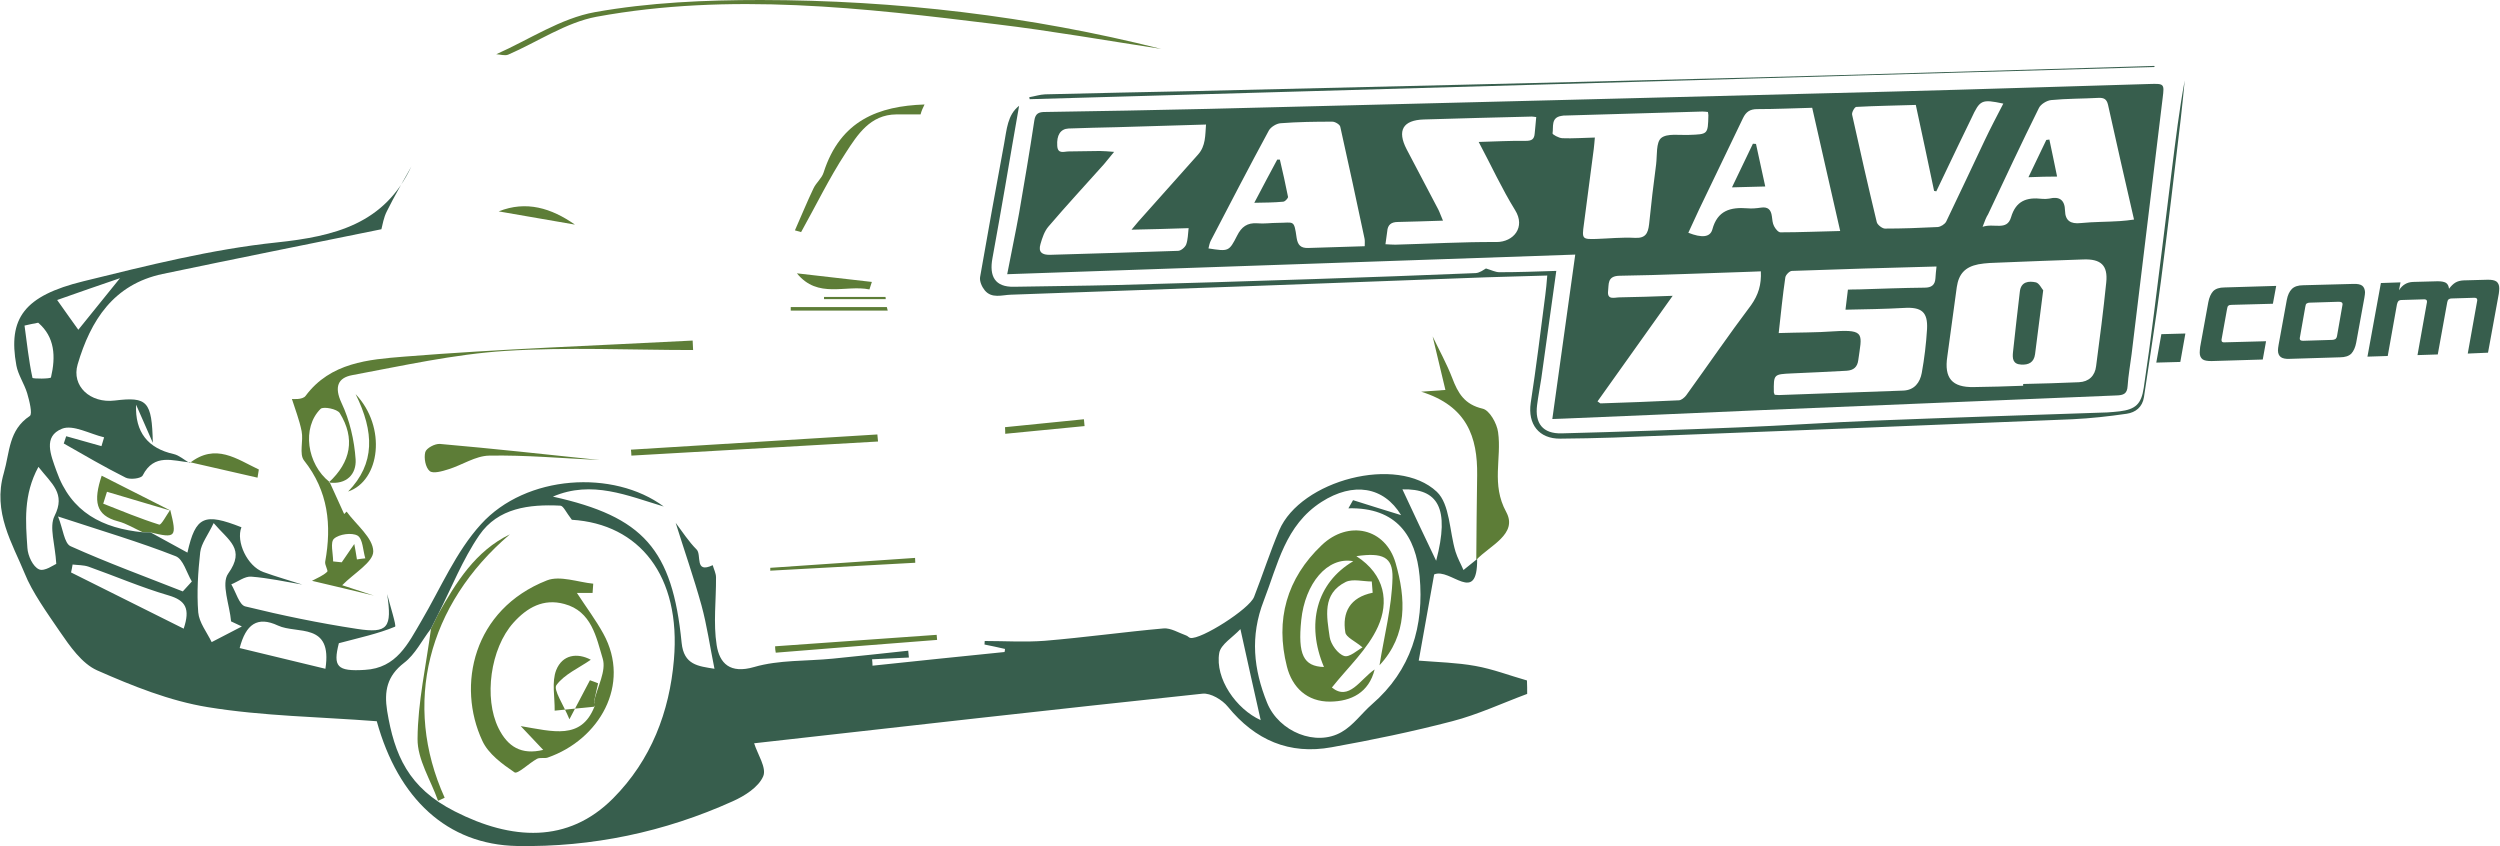 <svg id="Layer_1" xmlns="http://www.w3.org/2000/svg" viewBox="0 0 1133.5 383.8" width="2500" height="846"><style>.st0{fill:#5d7d37}.st0,.st1{fill-rule:evenodd;clip-rule:evenodd}.st1,.st2{fill:#375e4d}</style><path class="st0" d="M271.7 208.7c-17.2-.8-33.7-2.3-50.1-2-6.2.1-12.3 4.3-18.5 6.2-2.8.9-7 2.1-8.5.8-1.9-1.6-2.7-5.9-2-8.6.5-1.8 4.4-3.9 6.7-3.7 23.9 2.1 47.7 4.7 72.4 7.3zM67.8 241.5h-3.3c-3.8-1.7-7.4-4-11.3-5-10.3-2.7-11.2-9.2-7.4-20.7 10.9 5.5 21.2 10.7 31.4 15.9-9.7-2.9-19.4-5.8-29-8.6-.6 1.8-1.1 3.6-1.7 5.4 8.4 3.3 16.8 6.8 25.4 9.5.9.3 3.3-4.3 5-6.7 3.1 12.5 2.6 13-9.1 10.2zM157.6 223c12.3-12.7 11.9-27 3.4-44.2 14.2 15 11.1 39.3-3.4 44.2zM198.4 278.7c8.2-14.5 16.9-28.7 32.6-36.3-37.5 32-48.8 77.1-29.6 119.5-1 .5-2 .9-3 1.4-3.3-9.4-9.4-18.7-9.3-28.1.1-16.7 3.9-33.3 6.1-50 1-2.1 2.1-4.3 3.2-6.5zM669.4 254c.1-12.8.2-25.7.4-38.5.2-17.1-4.5-31.3-25.4-37.8 5.4-.4 8-.6 11-.8-2-8.5-3.9-16.4-5.8-24.3 3 6.3 6.4 12.4 8.9 18.9 2.6 6.9 5.6 12 13.8 13.9 3.1.7 6.5 6.7 7 10.7 1.7 11.9-3.2 23.6 3.7 36.2 5.4 10-7.5 15.2-13.6 21.7zM526.5 22.2c-24.9-3.8-49.8-8.2-74.8-11.2-60.3-7.4-120.9-14.5-181.4-3.4-13.9 2.6-26.7 11.4-40.1 17.2-1.5.6-3.6-.1-5.4-.2C239.7 18 254 8.3 269.6 5.5 294.2 1.1 319.7 0 344.9 0c61.3.1 122 7.2 181.6 22.2z"/><path class="st0" d="M141.2 263.5c2.4-1.3 5-2.3 6.9-4.1.6-.5-1.2-3.1-.9-4.6 3-16.6 1.4-32-9.6-45.9-2.3-2.9-.2-8.9-1.1-13.3-1-5.1-3-10.1-4.4-14.6.1 0 4.8.5 6.2-1.4 11.3-15.2 28.7-16.5 44.6-17.8 43.6-3.5 87.3-5 131-7.3.1 1.4.1 2.8.2 4.3-28.4 0-56.9-1.4-85.2.4-23.3 1.5-46.4 6.7-69.5 11-6.4 1.2-8.2 5.3-4.8 12.6 3.7 7.8 5.8 16.9 6.4 25.6.4 6.7-4.1 11.6-12.2 10.5 10.1-9.3 12.1-20 5-31.5-1.2-1.9-7.5-3.1-8.7-1.9-8.6 8.5-6.2 25.1 4.1 33.2 2.2 4.8 4.4 9.6 6.6 14.5l1.1-1.1c4.4 6 12 11.9 12.1 18 .1 4.9-8.8 10-14.1 15.4 3.4 1.1 8.9 2.9 14.4 4.7-9.4-2.3-18.8-4.5-28.1-6.7zm20.4-9.7c1.3-.2 2.5-.4 3.8-.5-1.1-3.6-1.1-8.8-3.5-10.3-2.6-1.5-8.4-.7-10.7 1.4-1.8 1.6-.4 6.7-.4 10.3 1.3.1 2.6.3 3.9.4 1.8-2.7 3.7-5.4 5.7-8.3.5 2.4.8 4.7 1.2 7zM419.1 47.4c-20.7.7-38.2 7.1-45.8 30.9-.8 2.6-3.4 4.6-4.6 7.2-3 6.3-5.6 12.7-8.4 19 .9.3 1.8.5 2.8.8 6.7-12 12.7-24.4 20.2-35.9 5.4-8.3 11.1-17.4 23-17.5h11c.4-1.6 1.1-3.1 1.8-4.5zM402 139.3h-43.6v1.6h44c-.1-.5-.3-1-.4-1.6zM398 200.3c-37.3 2.1-74.6 4.3-111.9 6.4 0-.9-.1-1.8-.2-2.7 37.3-2.3 74.6-4.6 111.8-6.9.1 1.1.2 2.1.3 3.2zM401.4 134.7h-27.9v1h28c0-.3-.1-.7-.1-1zM351.3 293.2c24.4-1.7 48.9-3.5 73.3-5.2.1.8.1 1.5.2 2.3-24.4 1.9-48.8 3.8-73.2 5.8-.2-1-.3-1.9-.3-2.9zM349.1 257.6l65.7-4.5c0 .8.1 1.5.1 2.2-21.9 1.2-43.9 2.4-65.8 3.6.1-.5 0-.9 0-1.3zM85.7 210.1c11.8-9.3 21.4-1.8 31.4 2.9-.2 1.2-.4 2.5-.6 3.7-10.2-2.3-20.4-4.7-30.6-7 0 .1-.2.4-.2.4zM225.9 95.9c12.5-5 23.9-1.5 34.6 6-11.6-2-23.1-4-34.6-6zM394.1 131.3c-10.8-2.2-23.4 4.4-32.9-7.3 11.9 1.4 23 2.6 34 3.9-.4 1.2-.7 2.3-1.1 3.4zM455.6 193.8c11.9-1.2 23.9-2.4 35.8-3.6.1 1 .2 2.1.3 3.1-12 1.2-24 2.3-36 3.5 0-1 0-2-.1-3zM268.5 269h-7.1c4.3 6.6 8.6 12.3 12 18.5 12.7 23.1-1.9 48.1-25.3 56.2-1.5.5-3.5-.2-4.9.6-3.6 2-8.7 7-10.1 6.1-5.6-3.8-11.9-8.4-14.6-14.3-11.7-25-4.3-59.6 29.3-72.8 5.9-2.3 14 .8 21 1.5l-.3 4.2zm.7 49.1c1.5-6.5 5.6-13.8 3.9-19.3-2.9-9.6-5-21.5-17.4-24.8-9.5-2.6-16.9 1.6-23.1 8.5-10.5 11.7-13.5 34.2-6.8 47.8 4.2 8.5 10.4 12.3 20.3 9.9-2.8-3-5.3-5.6-10.2-10.8 14.8 2.5 27.4 6.3 33.4-8.7.1-.3.4-.6.3-.8 0-.7-.3-1.3-.4-1.8zM623.3 303.7c-2.6 10.5-10.6 14.5-20.2 14.6-10.4.1-17.2-6.4-19.6-15.9-5.4-21.2-.1-40 15.8-55.1 12.1-11.5 28.9-7.7 33.5 8.1 4.6 16 5.6 32.6-7.3 46.4 2.1-13.2 5.6-26.4 5.9-39.7.2-9.5-4.5-11.5-16.4-9.8 13.2 8.5 14.8 20.9 9.8 32-4.6 10.2-13.6 18.4-20.9 27.6 7.8 6.3 12.8-3.7 19.4-8.2zm-.9-34.8c-.1-1.7-.3-3.4-.4-5.1-4 0-8.6-1.3-11.8.2-10.9 5.4-8.6 15.8-7.3 25 .5 3.3 3.7 7.7 6.6 8.6 2.3.8 6.2-2.8 8.3-3.9-3.4-2.9-7.5-4.6-7.8-6.8-1.5-9.1 2.1-15.9 12.4-18zm-8.8-14.3c-11.8-2.2-21.9 10.2-23.6 26.7-1.6 15.7 1 21 10.3 21.3-8.2-19.4-3.5-38.1 13.3-48z"/><path class="st0" d="M269.3 320.6l-18 1.8c.1-6.2-1.4-13 .7-18.4 2.8-7 9.5-8 15.7-4.7-5.5 3.8-12 6.6-15.6 11.5-1.5 2.1 3.1 8.7 5.9 15.5 4.1-7.9 6.7-12.8 9.3-17.7 1.2.4 2.5.9 3.7 1.4l-1.8 8.1c.2.6.4 1.1.5 1.7 0 .2-.3.5-.4.8z"/><path class="st1" d="M85.9 209.8c-7.8-.7-16.3-4.3-21.5 5.9-.7 1.4-5.7 2-7.7 1-9.6-4.8-18.8-10.2-28.1-15.5.4-1.1.7-2.2 1.1-3.3 5.3 1.5 10.6 3 16 4.5.4-1.3.8-2.7 1.2-4-6.4-1.5-14.1-5.9-19.1-3.9-8.7 3.5-5.1 11.9-2.5 19.2 6.6 18.8 20.9 26 39.3 27.8h3.3c5.4 3 10.8 5.9 16.8 9.2 3.7-16.6 7.7-18.1 24.5-11.5-2.6 6.5 2.7 17.7 9.9 20.3 5.8 2.1 11.8 3.8 17.7 5.7-7.7-1.3-15.4-3-23.2-3.6-2.9-.2-6 2.3-9 3.5 2.1 3.5 3.6 9.3 6.3 10 16.7 4.1 33.6 7.6 50.7 10.2 14.1 2.2 16-.6 13.7-15.8 1.3 5.1 4.3 14.5 3.6 14.8-7.7 3.2-16.1 5-25.5 7.5-2.7 10.6-.9 12.9 11.8 12.1 14.4-.8 19.6-11.9 25.7-22.3 8.7-14.8 15.6-31.3 27-43.8 20.4-22.5 60.1-24.9 82.9-8-16.4-4.9-32.6-12.1-50.3-4.5 41 9.1 54.2 23.8 58.4 66.3 1 10.1 7.5 10.6 14.9 11.8-2.1-10.3-3.4-19.7-5.9-28.8-3.5-12.6-7.8-24.9-11.7-37.4 3.1 4.1 5.9 8.5 9.5 12.1 2.4 2.4-1.1 11.1 7.3 7.1.5 1.8 1.5 3.7 1.5 5.5.1 10.3-1.3 20.8.3 30.8 1.3 8.2 6 13.1 17 9.9 11.3-3.3 23.8-2.6 35.7-3.8 11.4-1.1 22.8-2.4 34.2-3.6.1 1 .2 2 .3 3.1-5.6.3-11.1.5-16.7.8.1 1 .2 1.9.2 2.9 20-2.1 39.9-4.2 59.9-6.2.1-.5.2-.9.2-1.4-3.1-.7-6.2-1.4-9.3-2 0-.5.1-1 .1-1.6 9.1 0 18.2.6 27.3-.1 18-1.5 35.9-4 53.8-5.6 3.3-.3 6.9 2 10.3 3.2.7.2 1.2 1 1.9 1.1 4.7.9 26.8-13.1 28.9-18.6 3.9-10 7.2-20.3 11.4-30.2 9.7-22.7 53.5-34.4 71.5-17.5 6 5.7 5.7 18 8.5 27.2.9 2.9 2.4 5.5 3.6 8.3 2.1-1.7 4.2-3.4 6.2-5 .2 21.2-12.2 3.8-19.5 7-2.1 11.8-4.4 24.8-7 39.1 8.6.7 17.3.9 25.6 2.4 8 1.4 15.7 4.4 23.5 6.6.1 2 .1 4.1.1 6.1-11.3 4.2-22.4 9.4-34 12.4-18 4.7-36.3 8.5-54.7 11.8-19.2 3.5-34.7-3.2-47.1-18.4-2.5-3.1-7.8-6.3-11.5-5.9-68 7.2-135.9 14.9-203.4 22.5 1.5 4.9 5.8 11.2 4.1 15-2.1 4.9-8.4 8.9-13.8 11.3-31 14-63.9 20.9-97.8 20.3-31.8-.6-54-21.5-63.7-56.6-25.9-2-51.6-2.3-76.7-6.4-17.2-2.8-34.1-9.6-50.2-16.7-6.9-3.1-12.3-10.9-16.9-17.6-5.8-8.5-12.6-18-15.9-26.3-5.5-13.5-14.7-27.8-9.5-45.6 2.8-9.7 2.1-19.4 11.8-25.9 1.3-.9-.2-6.9-1.2-10.3-1.3-4.3-4.1-8.3-4.9-12.6-3.9-21.4 3.5-31.6 30.4-38.2 28.9-7.1 58.1-14.5 87.6-17.6 26.5-2.8 49-8.4 61.2-34.5-3.7 6.7-7.7 13.4-11.1 20.3-1.5 2.9-2 6.3-2.5 8.2-32.4 6.6-65.9 13.3-99.3 20.3-22.2 4.7-32.6 21-38.5 41-2.9 9.8 5.7 17.8 16.9 16.4 14.7-1.8 16.8.3 17.2 19.2-3.1-7-5.3-12.2-7.6-17.3-.5 12.5 5.4 19.8 17.1 22.4 2.5.6 4.7 2.6 7.1 4l.3-.2zm112.5 68.9l-3.3 6.6c-4 5.2-7.1 11.6-12.1 15.4-7.8 6-9.1 12.9-7.7 21.8 3.3 20 9.6 34.9 30.7 45.6 25.7 13.1 51.3 14.7 71.8-5.9 17.3-17.4 25.6-39.3 27.6-62.9 3.3-38.1-15.7-61.6-46.3-63.5-2.6-3.3-3.8-6.3-5.2-6.4-14.1-.7-28.3 1-36.8 13.4-7.6 11.1-12.6 23.9-18.7 35.9zm436.9-45c-7.9-13-21.7-15.2-36.1-6-16.5 10.6-19.8 28.3-26.2 44.8-6.3 16.2-4.6 31.2 1.5 46.3 5.4 13.3 22.3 20 33.8 13.3 5.3-3 9.1-8.5 13.8-12.6 17.8-15.4 23.7-35.6 21.6-58.1-1.7-18.1-10.3-31.3-32.3-30.8.7-1.2 1.4-2.4 2.1-3.7 7.5 2.4 15 4.7 21.8 6.8zm-609.3.6c2.3 5.7 2.8 12.2 5.7 13.5 16.7 7.5 33.9 13.8 50.9 20.5 1.4-1.5 2.7-3 4.1-4.5-2.4-4-3.9-10.2-7.4-11.5-16.3-6.4-33.2-11.4-53.3-18zm83.4 49.9c-1.6-.8-3.2-1.5-4.9-2.3-.6-7.4-4.6-17.1-1.3-21.7 8-11.2.2-14.9-6.6-22.9-2.6 5.5-5.6 9.2-6.1 13.2-1 9-1.6 18.3-.9 27.3.4 4.6 3.9 9 6.1 13.5 4.6-2.4 9.2-4.8 13.7-7.1zm-1 9.8c12.9 3.1 25.7 6.2 38.9 9.4 3.3-21.3-12.9-15.6-21.5-19.6-9.4-4.4-14.6-.6-17.4 10.2zm-91.3-82.2c-6.9 12.7-5.8 24.9-5 36.8.2 3.5 2.5 8.5 5.3 9.7 2.4 1.1 6.8-2.1 7.8-2.5-.5-8.9-3.3-16.7-.8-21.7 5.2-10.3-1.3-14.6-7.3-22.3zM83 285.2c3-9 1-12.8-6.9-15.1-12.3-3.6-24.1-8.7-36.2-13-2.3-.8-4.9-.7-7.3-1-.2 1.2-.4 2.4-.7 3.6 16.8 8.4 33.7 16.8 51.1 25.5zm479.4.2c-3.4 3.7-8.9 6.9-9.6 10.8-2 11.6 7.7 25.5 18.8 30.5-2.9-12.7-5.8-26-9.2-41.3zm88.8-31c6.3-24 .8-32.8-15.3-32.4 5 10.7 10.1 21.6 15.3 32.4zM17 146.4c-2.1.4-4.1.8-6.2 1.3 1.1 7.9 1.9 15.9 3.6 23.7.1.5 8.3.5 8.4-.2 2.2-9.4 1.8-18.3-5.8-24.8zm8.6-10.3c4.2 5.9 6.9 9.8 9.6 13.5 6.1-7.6 12-14.9 18.9-23.4-9.8 3.3-18.5 6.4-28.5 9.9z"/><g><path class="st1" d="M703.9 190.1c3.5-25.2 6.9-49.8 10.4-74.6-86.1 3-171.5 5.9-257.7 8.9 1.9-10 3.8-18.8 5.4-27.7 2.4-14 4.8-28 6.9-42 .5-3.4 2.2-3.9 5-3.9 24.5-.4 49-.8 73.6-1.4 104-2.6 208.1-5.2 312.1-7.9 38.4-1 76.9-2.3 115.3-3.4 6.6-.2 6.7-.1 5.9 6.3-4.7 38.8-9.4 77.5-14.1 116.3-.6 4.8-1.5 9.6-1.8 14.4-.2 3.6-1.9 4.2-5.1 4.3-54 2.2-108 4.5-162 6.7-29.5 1.3-59 2.6-88.5 3.8-1.5.1-3 .1-5.4.2zM917.5 175v-.8c8.4-.2 16.8-.4 25.3-.8 4.5-.2 7.3-2.9 7.8-7.3 1.7-12.7 3.3-25.3 4.6-38 .8-7.7-2.4-10.7-10.4-10.4-12.5.4-25 .9-37.4 1.4-3.4.1-6.9.2-10.2.8-6 1.2-8.9 4.3-9.8 10.3-1.5 10.5-2.8 21-4.3 31.5-1.5 9.8 2.1 14.1 12 13.9 7.4-.1 14.9-.3 22.4-.6zM513 104.2c1.6-1.9 2.3-2.8 3.1-3.7 9-10.1 18.1-20.3 27.1-30.4 3.5-3.9 3.2-8.7 3.6-13.6-13.9.4-27.1.8-40.4 1.2-7.3.2-14.7.3-22 .6-3.7.2-5.4 3.1-5.1 7.8.2 4 3.1 2.6 5.2 2.6 4.7 0 9.4-.2 14.1-.2 1.9 0 3.7.2 6.5.4-2.1 2.5-3.3 4.1-4.6 5.6-8.4 9.4-17 18.7-25.2 28.3-1.8 2.1-2.8 5.1-3.6 7.9-1.1 3.7.7 5 4.4 4.9 19.4-.6 38.7-1.1 58-1.8 1.3 0 3.2-1.6 3.7-2.9.8-2.2.8-4.7 1.1-7.4-8.5.3-16.6.5-25.9.7zm293.6 46.9c8.9-.3 17.1-.2 25.3-.8 14.2-.9 12.4 1.4 10.8 13.1-.4 3.1-2.1 4.6-5.3 4.8-8.3.4-16.5.9-24.8 1.2-8.3.4-8.3.3-8.2 8.6 0 .3.2.5.4 1.1.8 0 1.7.2 2.6.1 18.6-.7 37.1-1.3 55.7-2 5.1-.2 7.6-3.7 8.4-8 1.2-6.6 2-13.3 2.4-19.9.4-7.8-2.5-10.1-10.5-9.6-8.7.5-17.4.6-26.5.8.4-3.2.7-6 1.1-9.1 1.8-.1 3.3-.1 4.8-.1 10-.3 20-.7 30-.8 3.1 0 4.7-1.2 4.9-4.2.1-1.8.3-3.6.5-5.4-22.3.6-43.9 1.2-65.6 2-1.1 0-2.9 1.9-3 3-1.2 8.1-2 16.3-3 25.2zm-8.1-28c-1.8.1-3.4.1-5.1.2-19.7.6-39.4 1.5-59 1.8-5.7.1-4.8 3.9-5.2 6.9-.5 4.3 3 2.9 5.2 2.9 7.7-.1 15.5-.4 24.1-.7-11.7 16.5-22.9 32.2-34.1 47.9.9.6 1.2.9 1.4.9 11.9-.4 23.7-.8 35.6-1.4 1.1-.1 2.4-1.2 3.2-2.2 9.9-13.7 19.4-27.6 29.5-41 3.3-4.7 4.7-9.3 4.4-15.3zm-170.3-12.3c1.8.1 3.2.2 4.5.2 15.3-.4 30.6-1.3 45.9-1.2 7.7 0 13.3-6.7 8.4-14.5-6-9.7-10.8-20.2-16.5-30.9 7.5-.2 14.4-.6 21.4-.5 2.6 0 3.8-.7 4-3.3.2-2.4.5-4.8.7-7.5-1.1-.1-1.9-.3-2.7-.2-16.1.4-32.2.8-48.3 1.3-9.5.3-12.2 5-7.8 13.5 4.8 9.1 9.6 18.2 14.4 27.4.7 1.4 1.2 3 2.1 5-7.3.2-13.9.5-20.4.6-3 0-4.7 1.2-4.9 4.3-.2 1.7-.5 3.5-.8 5.8zm-9.4.9c0-1.7.1-2.6-.1-3.5-3.6-16.9-7.2-33.8-11-50.7-.2-1-2.3-2.3-3.6-2.3-7.8 0-15.6.1-23.4.7-1.9.1-4.5 1.7-5.4 3.3-9 16.6-17.7 33.4-26.4 50.1-.5 1-.7 2.2-1 3.4 9.1 1.4 9.3 1.5 13-5.8 2-4 4.6-5.9 9.1-5.6 3.1.3 6.2-.2 9.4-.2 7.3 0 7.3-1.7 8.5 6.8.5 3.2 1.8 4.7 5.2 4.6 8.3-.3 16.7-.5 25.7-.8zm280.3-8.8c5.2-1.8 11 2 12.9-4.3 2.2-7.5 7.1-9.2 14-8.4 1.1.1 2.2.1 3.3-.1 4.6-1.1 7.1.5 7.2 5.5.1 4.5 2.5 6.1 7.1 5.6 5.9-.6 11.8-.5 17.8-.9 2.1-.1 4.2-.4 6.4-.7-4.1-17.8-8-34.9-11.8-52.1-.6-2.5-1.8-3.2-4.3-3.1-7.2.4-14.4.3-21.5 1-2 .2-4.8 1.9-5.6 3.7-7.9 15.9-15.4 32-23 48.1-.9 1.4-1.4 2.8-2.5 5.7zm-133.5 2.7c6.1 2.4 9.9 2.1 10.9-1.5 2.3-8.6 8.2-10.2 15.9-9.6 2 .2 4.1 0 6.1-.3 3.2-.5 4.6.9 5 3.9.2 1.5.3 3.2 1 4.5.6 1.2 1.9 2.8 2.9 2.8 8.8 0 17.7-.4 27.1-.6-4.3-19-8.5-37.1-12.7-55.9-8.1.2-16.5.6-24.9.6-3.3 0-5.1 1.2-6.5 4.1-6.6 13.8-13.3 27.6-19.9 41.4-1.7 3.5-3.2 7.1-4.9 10.6zM908.5 47c-9.9-2.1-10.6-1.7-14.5 6.7-2 4.2-4.1 8.4-6.1 12.6-3.3 6.8-6.5 13.6-9.8 20.5-.3-.1-.7-.1-1-.2-2.7-12.8-5.4-25.7-8.3-39-9 .3-18 .4-27 .9-.7 0-2.1 2.4-1.9 3.5 3.6 16.3 7.3 32.6 11.2 48.8.3 1.2 2.5 2.9 3.7 2.9 8 0 15.9-.3 23.9-.7 1.4-.1 3.3-1.3 3.9-2.5 5.9-12.2 11.6-24.5 17.4-36.7 2.6-5.5 5.5-11 8.5-16.8zm-134 3.8c-.9-.1-1.7-.2-2.5-.2l-61.8 1.8c-.8 0-1.6 0-2.3.2-4.7.8-3.4 5-3.9 7.9-.1.5 2.8 2.1 4.4 2.2 4.8.2 9.6-.2 14.8-.3-.2 2.1-.3 3.7-.5 5.2-1.5 11.4-3 22.9-4.5 34.3-.9 6.5-.7 6.7 5.7 6.5 5.8-.2 11.6-.8 17.3-.5 4.9.3 6.1-1.9 6.6-6.1.9-9.1 2-18.2 3.2-27.3.5-4.1-.1-9.9 2.3-11.9 2.7-2.2 8.3-1.2 12.6-1.4 8.6-.3 8.6-.2 8.8-8.9 0-.4-.1-.7-.2-1.5z"/><path class="st1" d="M705.7 122.9c-2.4 16.9-4.6 32.8-6.8 48.8-.6 4-1.4 8-1.9 12-1.1 8.4 2.6 13.1 11.1 12.9 26.7-.7 53.4-1.6 80.1-2.7 20.7-.8 41.4-2.3 62.2-3.1 35.1-1.4 70.2-2.5 105.3-3.7 1.9-.1 3.7-.3 5.6-.5 7.2-.9 9.8-3.3 10.9-10.6 1.7-11.4 3.3-22.9 4.7-34.3 2.8-21.7 5.4-43.3 8.1-65 1.7-13.4 3.3-26.9 5.8-40.2-.6 5.8-1.1 11.6-1.8 17.4-2.9 24.6-5.8 49.1-9 73.7-2.3 17.6-5.1 35-7.7 52.6-.7 4.5-3.8 6.9-7.8 7.5-8.2 1.2-16.4 2.1-24.7 2.5-69.3 2.9-138.6 5.6-207.9 8.3-8.1.3-16.2.4-24.4.5-9.7.1-14.8-6.6-13.4-16.2 2.5-16.2 4.5-32.6 6.6-48.8.4-2.8.6-5.5.9-9-9.4.3-18.4.5-27.5.8-72 2.7-144 5.4-215.9 7.9-3.9.1-8.6 1.9-11.8-2-1.3-1.6-2.4-4.1-2.1-6 3.5-20.2 7.2-40.4 10.9-60.5 1.2-6.4 1.5-13.1 6.8-17.2-2.1 11.9-4.2 24.2-6.3 36.5-1.9 10.9-3.8 21.8-5.8 32.7-1.5 8.1 1.1 13.1 9.8 12.9 15.6-.3 31.2-.4 46.8-.8 29.8-.8 59.6-1.7 89.5-2.7 24.4-.8 48.7-1.7 73.1-2.7 1.9-.1 3.8-1.6 4.7-2.1 2.4.7 4.3 1.7 6.1 1.7 8.6 0 16.8-.3 25.8-.6zM977.2 30.4C807 35.3 636.9 40.1 466.8 45c-.1-.3-.1-.6-.2-.9 2.4-.4 4.8-1.2 7.2-1.3 22.8-.6 45.6-1 68.4-1.5 79.6-1.9 159.3-3.7 238.9-5.8 58.7-1.5 117.4-3.3 176.2-5 6.6-.2 13.1-.4 19.7-.6 0 .3.1.4.2.5z"/><path class="st1" d="M926.6 131.7c-1.4 10.7-2.5 19.8-3.7 29-.5 3.7-2.9 4.9-6.3 4.7-3.9-.2-4-2.9-3.7-5.7 1-9.1 2-18.3 3.1-27.4.5-4.6 4.1-4.9 7.3-4.2 1.5.4 2.6 2.8 3.3 3.6zM568.7 92c3.9-7.4 7.1-13.5 10.4-19.6h1.2c1.3 5.6 2.6 11.2 3.7 16.9.1.6-1.4 2.2-2.2 2.2-4.1.4-8.1.4-13.1.5zM919.9 80.4c3-6.2 5.6-11.6 8.1-16.9.5-.1 1-.1 1.4-.2 1.1 5.4 2.3 10.7 3.5 16.8-4.1 0-7.9.1-13 .3zM796.3 65.3c1.4 6.3 2.7 12.5 4.2 19.3-5.1.1-9.8.3-15.1.4 3.4-7 6.4-13.4 9.5-19.8.5 0 1 .1 1.4.1z"/><g><path class="st2" d="M977.9 164.5l2.3-12.9 10.9-.3-2.3 12.9-10.9.3zM1002.9 163.8c-1.8 0-3.2-.2-4-.8-.8-.6-1.3-1.6-1.3-3 0-.6.1-1.5.2-2.6l3.7-20.3c.4-2.2 1.2-3.9 2.2-5 1.1-1.1 2.8-1.7 5.2-1.7l23.4-.7-1.5 8.1-18.7.5c-.7 0-1.2.1-1.5.4-.3.2-.5.7-.6 1.5l-2.4 13.3c0 .2-.1.3-.1.5v.4c0 .7.5 1 1.5.9l18.7-.5-1.5 8.3-23.3.7zM1038.4 162.8c-1.8.1-3.2-.2-4-.8-.8-.6-1.3-1.6-1.3-3 0-.6.1-1.5.3-2.6l3.7-20.3c.4-2.2 1.2-3.9 2.3-5 1.1-1.1 2.8-1.7 5.2-1.7l22.6-.6c1.9-.1 3.3.2 4.1.8.8.6 1.2 1.6 1.3 2.9 0 .6-.1 1.5-.3 2.6l-3.7 20.3c-.4 2.2-1.2 3.9-2.2 5-1.1 1.1-2.8 1.7-5.2 1.7l-22.8.7zm23.9-24.1c.1-.4.1-.7.1-.8 0-.7-.6-1-1.8-1l-13 .4c-.7 0-1.2.2-1.5.4-.3.2-.5.7-.6 1.5l-2.4 13.6c0 .2-.1.3-.1.5v.4c0 .6.5.9 1.5.9l13-.4c.8 0 1.3-.2 1.7-.4.3-.3.6-.7.7-1.4l2.4-13.7zM1119.2 160.4l4.2-23.5c0-.2.1-.3.1-.5v-.4c0-.7-.6-1-1.7-.9l-9.8.3c-.7 0-1.2.2-1.5.4-.3.3-.5.7-.6 1.3l-4.3 23.7-9.2.3 4.2-23.5c0-.2.1-.3.1-.5v-.4c0-.7-.6-1-1.6-.9l-9.9.3c-.7 0-1.1.2-1.4.4-.3.3-.5.8-.7 1.5l-4.2 23.5-9.2.3 6.1-33.4 8.9-.3-.7 3.6c1.5-2.4 3.6-3.7 6.4-3.8l11.1-.3c1.7 0 2.9.2 3.8.7.8.5 1.3 1.5 1.4 2.7 1-1.3 1.9-2.2 2.9-2.8 1-.6 2.2-.9 3.6-1l11.1-.3c1.8 0 3 .2 3.9.8.8.6 1.3 1.6 1.3 3.1 0 .8-.1 1.6-.2 2.4l-4.9 26.8-9.2.4z"/></g></g></svg>